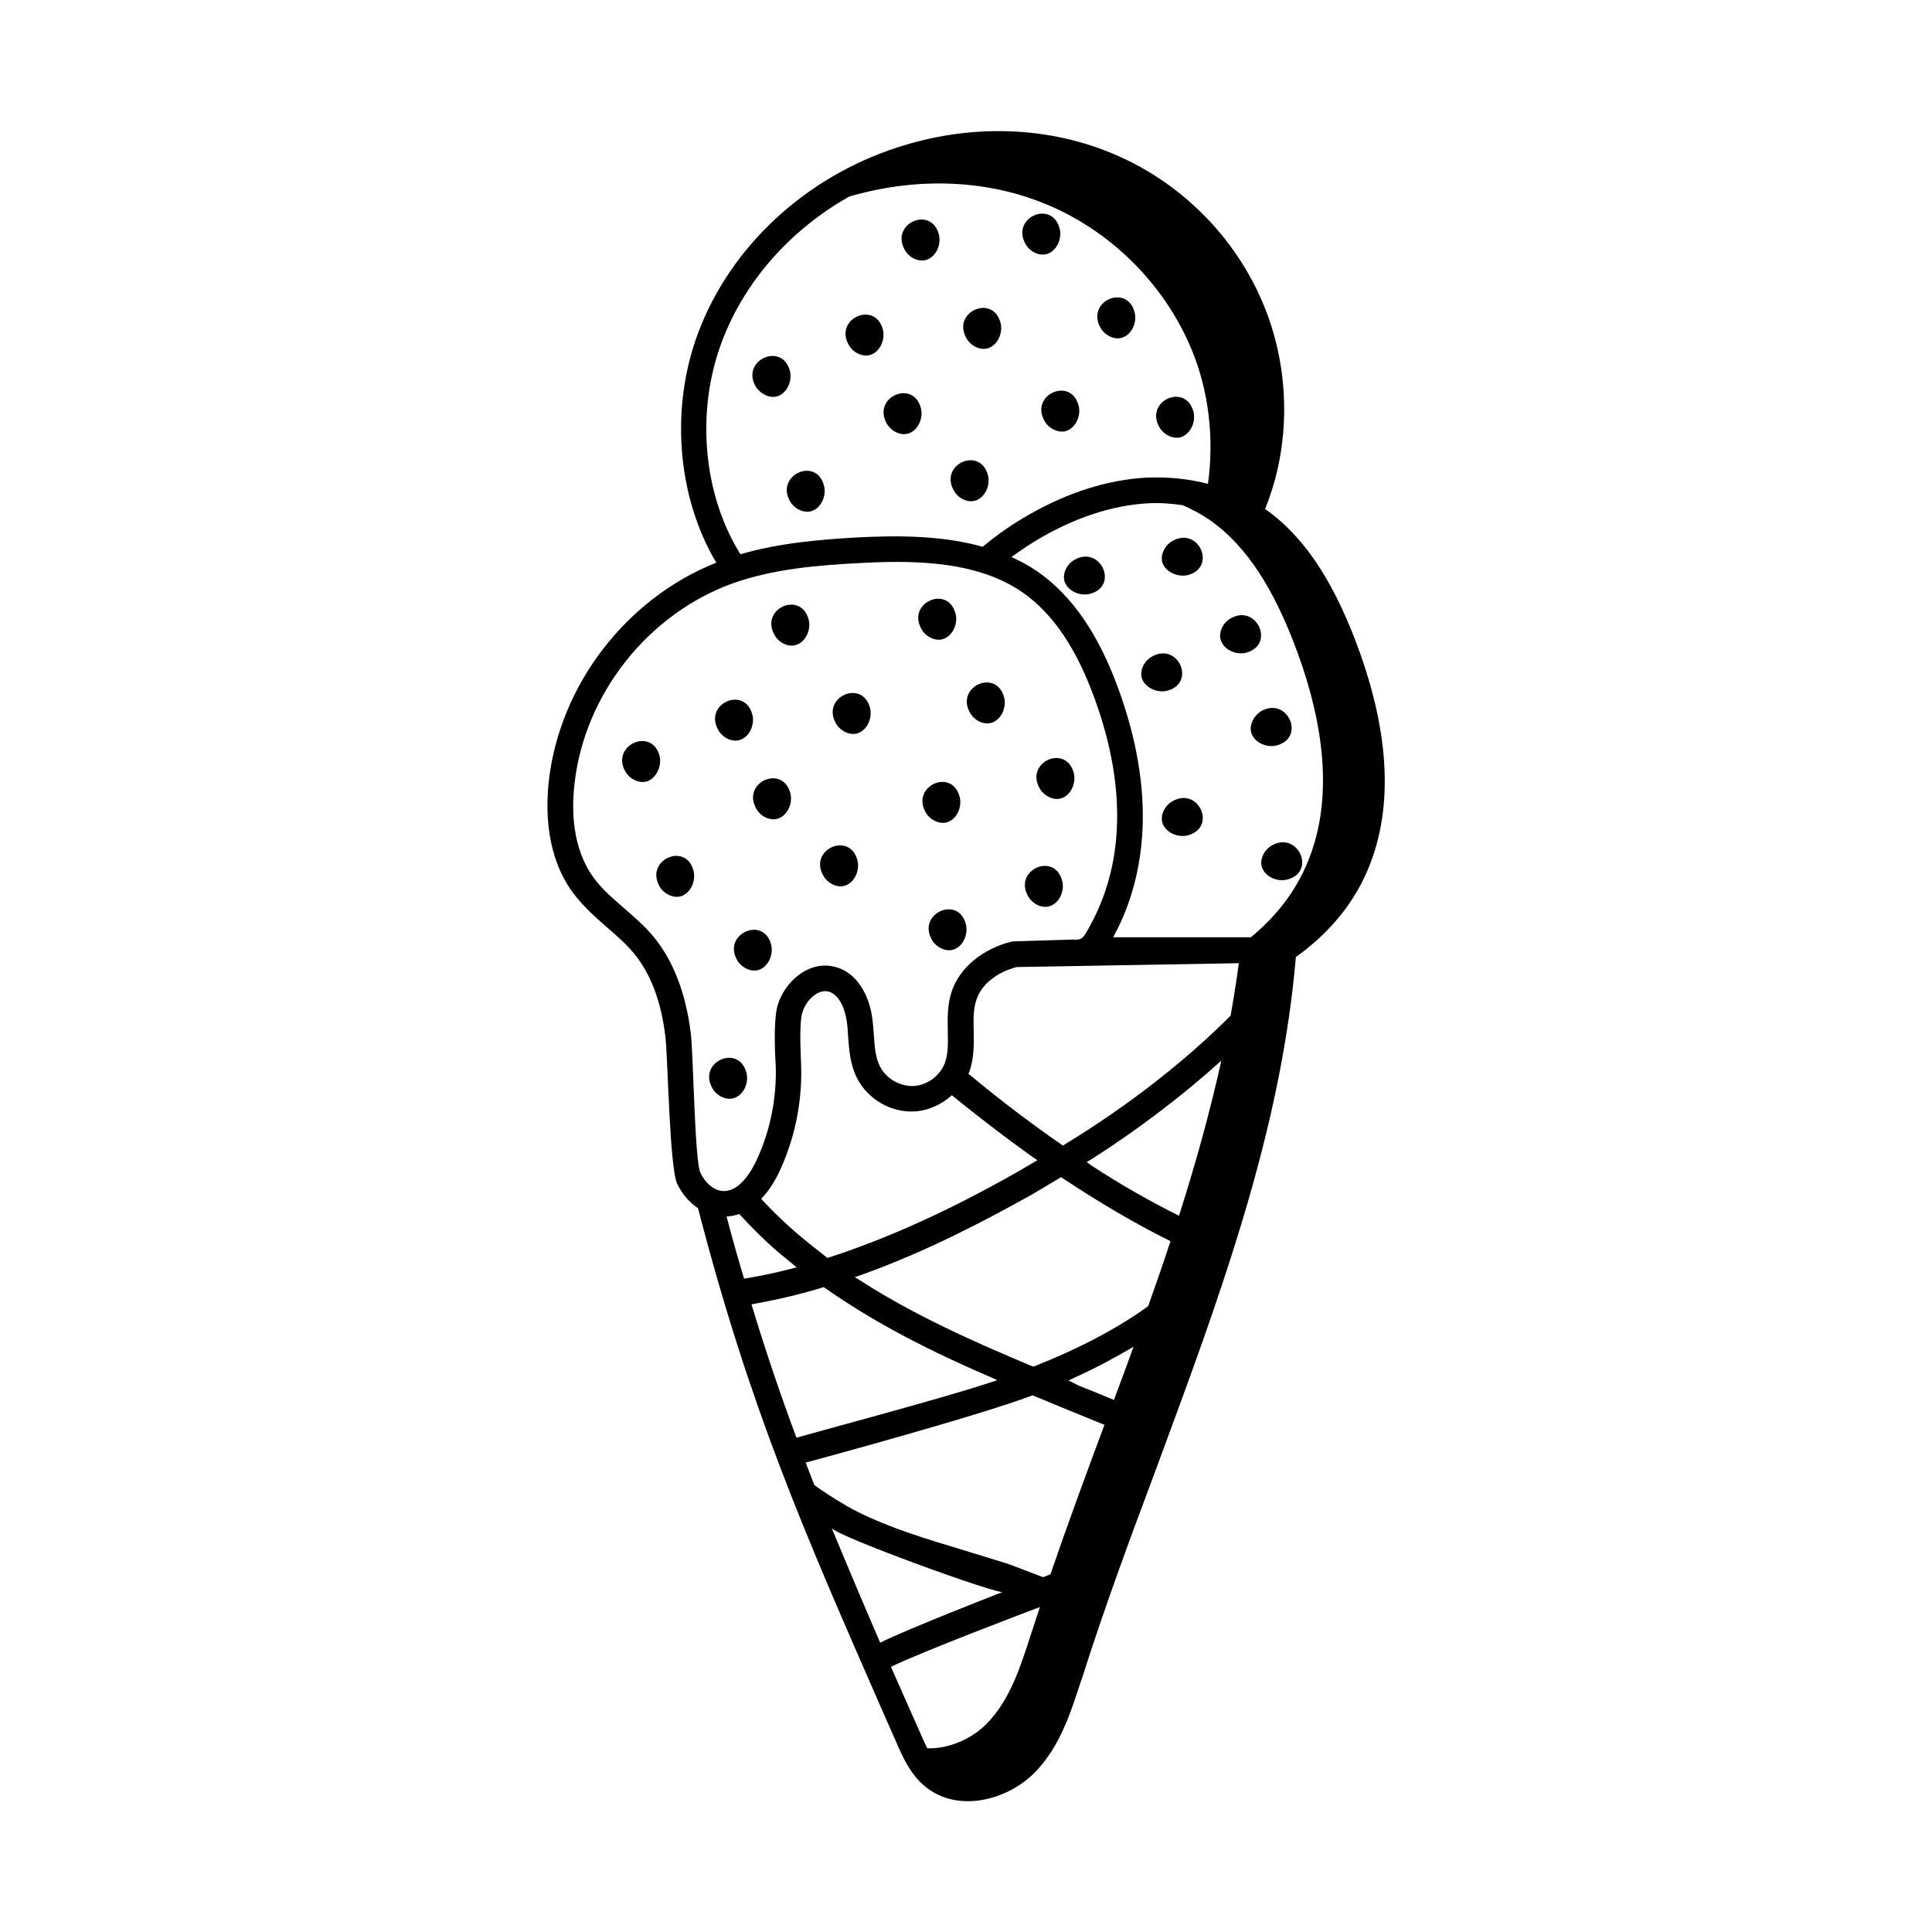 <?xml version="1.0" encoding="UTF-8"?>
<!-- Uploaded to: SVG Find, www.svgrepo.com, Generator: SVG Find Mixer Tools -->
<svg fill="#000000" width="800px" height="800px" version="1.1" viewBox="144 144 512 512" xmlns="http://www.w3.org/2000/svg">
 <g>
  <path d="m339.34 398.43c1.227 2.18 4.223 3.539 6.398 2.316 2.18-1.156 3.269-4.152 2.586-6.535-2.039-7.559-12.934-2.66-8.984 4.219z"/>
  <path d="m318.78 378.89c1.227 2.18 4.223 3.539 6.398 2.316 2.18-1.156 3.269-4.152 2.586-6.535-2.043-7.629-12.934-2.727-8.984 4.219z"/>
  <path d="m318.78 344.24c-2.109-7.625-13.004-2.723-9.055 4.223 1.227 2.18 4.223 3.539 6.398 2.316 2.18-1.227 3.269-4.156 2.656-6.539z"/>
  <path d="m340.77 339.81c2.18-1.156 3.269-4.152 2.586-6.535-2.109-7.625-13.004-2.723-8.988 4.223 1.23 2.176 4.156 3.539 6.402 2.312z"/>
  <path d="m350.84 360.65c2.18-1.156 3.269-4.152 2.586-6.535-2.109-7.625-13.004-2.723-8.988 4.223 1.227 2.242 4.156 3.535 6.402 2.312z"/>
  <path d="m371.95 338.04c2.18-1.156 3.269-4.152 2.586-6.535-2.109-7.625-13.004-2.723-8.988 4.223 1.227 2.176 4.156 3.539 6.402 2.312z"/>
  <path d="m339.2 434.72c2.18-1.156 3.269-4.152 2.586-6.535-2.109-7.625-13.004-2.723-8.988 4.223 1.23 2.18 4.156 3.539 6.402 2.312z"/>
  <path d="m389.31 359.29c1.227 2.18 4.223 3.539 6.398 2.316 2.18-1.156 3.269-4.152 2.586-6.535-2.106-7.629-12.934-2.727-8.984 4.219z"/>
  <path d="m368.61 378.42c2.18-1.156 3.269-4.152 2.586-6.535-2.109-7.625-13.004-2.723-8.988 4.223 1.297 2.242 4.223 3.535 6.402 2.312z"/>
  <path d="m407.49 335.25c2.18-1.156 3.269-4.152 2.586-6.535-2.109-7.625-13.004-2.723-8.988 4.223 1.227 2.176 4.156 3.535 6.402 2.312z"/>
  <path d="m425.94 355.27c2.18-1.156 3.269-4.152 2.586-6.535-2.109-7.625-13.004-2.723-8.988 4.223 1.227 2.176 4.223 3.535 6.402 2.312z"/>
  <path d="m422.88 383.86c2.18-1.156 3.269-4.152 2.586-6.535-2.109-7.625-13.004-2.723-8.988 4.223 1.227 2.176 4.156 3.539 6.402 2.312z"/>
  <path d="m390.95 393.05c1.227 2.18 4.223 3.539 6.398 2.316 2.18-1.156 3.269-4.152 2.586-6.535-2.043-7.629-12.934-2.727-8.984 4.219z"/>
  <path d="m394.62 313.06c2.18-1.156 3.269-4.152 2.586-6.535-2.109-7.625-13.004-2.723-8.988 4.223 1.227 2.242 4.223 3.535 6.402 2.312z"/>
  <path d="m355.68 314.62c2.18-1.156 3.269-4.152 2.586-6.535-2.109-7.625-13.004-2.723-8.988 4.223 1.23 2.242 4.156 3.535 6.402 2.312z"/>
  <path d="m353.36 276.84c1.227 2.18 4.223 3.539 6.398 2.316 2.18-1.156 3.269-4.152 2.586-6.535-2.043-7.625-12.934-2.723-8.984 4.219z"/>
  <path d="m350.71 248.72c2.18-1.156 3.269-4.152 2.586-6.535-2.109-7.625-13.004-2.723-9.055 4.223 1.363 2.176 4.289 3.539 6.469 2.312z"/>
  <path d="m375.35 237.76c2.18-1.156 3.269-4.152 2.586-6.535-2.109-7.625-13.004-2.723-8.988 4.223 1.23 2.176 4.156 3.539 6.402 2.312z"/>
  <path d="m385.43 258.59c2.18-1.156 3.269-4.152 2.586-6.535-2.109-7.625-13.004-2.723-8.988 4.223 1.227 2.18 4.156 3.539 6.402 2.312z"/>
  <path d="m406.54 235.99c2.18-1.156 3.269-4.152 2.586-6.535-2.109-7.625-13.004-2.723-8.988 4.223 1.227 2.176 4.156 3.539 6.402 2.312z"/>
  <path d="m420.83 255.6c1.227 2.18 4.223 3.539 6.398 2.316 2.18-1.156 3.269-4.152 2.586-6.535-2.109-7.629-13-2.727-8.984 4.219z"/>
  <path d="m403.2 276.36c2.18-1.156 3.269-4.152 2.586-6.535-2.109-7.625-13.004-2.723-8.988 4.223 1.227 2.246 4.223 3.539 6.402 2.312z"/>
  <path d="m442.07 233.2c2.18-1.156 3.269-4.152 2.586-6.535-2.109-7.625-13.004-2.723-8.988 4.223 1.227 2.176 4.156 3.539 6.402 2.312z"/>
  <path d="m457.66 259.54c2.18-1.156 3.269-4.152 2.586-6.535-2.109-7.625-13.004-2.723-8.988 4.223 1.227 2.18 4.223 3.539 6.402 2.312z"/>
  <path d="m422.2 211c2.18-1.156 3.269-4.152 2.586-6.535-2.109-7.625-13.004-2.723-8.988 4.223 1.227 2.246 4.223 3.539 6.402 2.312z"/>
  <path d="m390.2 212.57c2.18-1.156 3.269-4.152 2.586-6.535-2.109-7.625-13.004-2.723-8.988 4.223 1.227 2.246 4.223 3.539 6.402 2.312z"/>
  <path d="m428.73 292.36c-2.18 1.227-3.539 4.223-2.316 6.398 1.156 2.18 4.152 3.269 6.535 2.586 7.625-2.039 2.723-12.934-4.219-8.984z"/>
  <path d="m458.89 296.38c7.625-2.109 2.723-13.004-4.223-8.988-2.18 1.227-3.539 4.223-2.316 6.398 1.16 2.113 4.156 3.199 6.539 2.59z"/>
  <path d="m474.34 316.94c7.625-2.109 2.723-13.004-4.223-9.055-2.18 1.227-3.539 4.223-2.316 6.398 1.16 2.25 4.156 3.336 6.539 2.656z"/>
  <path d="m453.44 327.02c7.625-2.109 2.723-13.004-4.223-8.988-2.18 1.227-3.539 4.223-2.316 6.398 1.23 2.18 4.227 3.269 6.539 2.59z"/>
  <path d="m475.91 338.93c1.156 2.18 4.152 3.269 6.535 2.586 7.625-2.109 2.723-13.004-4.223-9.055-2.176 1.363-3.539 4.289-2.312 6.469z"/>
  <path d="m454.67 356.36c-2.18 1.227-3.539 4.223-2.316 6.398 1.156 2.18 4.152 3.269 6.535 2.586 7.629-2.109 2.727-13.004-4.219-8.984z"/>
  <path d="m481.02 368.07c-2.18 1.227-3.539 4.223-2.316 6.398 1.156 2.18 4.152 3.269 6.535 2.586 7.629-2.039 2.727-12.934-4.219-8.984z"/>
  <path d="m502.67 312.38c-4.086-10.211-10.895-24.781-23.422-33.496 6.809-16.613 6.809-36.559-0.273-53.852-7.559-18.449-22.535-33.293-41.055-40.715-17.227-6.945-37.105-7.422-55.965-1.293-24.508 7.898-44.32 26.281-52.898 49.086-7.559 20.016-5.582 43.641 4.766 61-23.828 9.465-41.531 32.406-44.391 57.938-0.887 8.238-0.543 19.949 6.262 29.344 2.656 3.609 5.922 6.535 9.121 9.328 2.586 2.246 5.039 4.356 7.082 6.809 4.492 5.379 7.352 12.867 8.441 22.262 0.68 5.785 1.09 34.652 3.133 38.941 1.293 2.723 3.269 4.969 5.516 6.469 13.684 52.832 28.117 85.785 48 131.2l4.492 10.211c1.906 4.426 3.949 8.715 7.559 11.711 3.336 2.793 7.352 4.016 11.438 4.016 6.469 0 13.141-2.996 17.633-7.488 6.672-6.738 9.531-15.66 12.324-24.238l0.41-1.156c5.719-18.043 12.391-36.082 18.926-53.512l3.609-9.805c16.477-44.391 30.363-84.695 34.043-127.52 8.035-5.719 14.297-12.938 18.18-21.172 8.031-17.016 7.078-38.531-2.93-64.062zm-81.906 249.46-0.34 0.133-2.656-1.02c-2.18-0.816-4.699-1.84-7.082-2.656-2.109-0.68-11.371-3.473-11.508-3.539-9.941-2.996-19.266-5.785-28.117-10.211-3.676-1.906-7.352-4.223-11.234-6.945-0.75-1.973-1.566-4.016-2.316-5.992 0 0 45.207-12.188 59.777-17.703l0.34-0.137c0.613 0.273 17.156 7.082 19.062 7.828-4.902 13.141-9.734 26.281-14.297 39.555-0.469 0.277-1.082 0.48-1.629 0.688zm-56.371-12.938c0.477 1.906 44.73 17.973 45.41 16.953 0 0-25.598 9.941-32.543 13.48-4.559-10.555-8.781-20.562-12.867-30.434zm-21.242-59.23c6.398-1.156 12.73-2.586 18.656-4.426l0.477-0.137 0.41 0.273c11.777 8.238 25.461 15.66 43.164 23.285l2.449 1.09-2.519 0.816c-12.324 4.086-46.363 13.141-50.723 14.434-4.152-11.168-8.102-22.742-11.914-35.336zm-6.602-23.285c1.156-0.066 2.246-0.273 3.336-0.68 3.539 3.812 6.875 7.148 10.211 10.008l5.039 4.152-1.906 0.477c-3.879 1.02-7.965 1.84-12.051 2.519-1.566-5.242-3.133-10.758-4.629-16.477zm20.082-54.059c0.953-3.133 3.949-6.195 6.809-5.582 2.793 0.613 4.492 4.426 4.969 7.965 0.203 1.293 0.273 2.586 0.34 3.879 0.273 3.676 0.543 7.422 2.316 11.031 2.859 5.652 8.988 9.258 15.25 8.918 3.746-0.203 7.215-1.84 9.941-4.289 4.426 3.609 9.121 7.285 14.023 10.961 2.043 1.566 4.289 3.133 6.195 4.562l2.449 1.703-5.719 3.336c-17.906 10.145-34.109 17.43-49.43 22.398l-0.543 0.137-0.41-0.34c-3.062-2.383-5.785-4.562-8.238-6.672-2.793-2.449-5.652-5.176-8.645-8.375l-0.203-0.273c1.906-1.973 3.609-4.562 5.039-7.691 4.016-8.781 5.922-18.586 5.516-28.254 0-1.023-0.613-10.348 0.34-13.414zm45.41 4.766c-0.066-2.996-0.137-5.856 0.75-8.238 1.633-4.766 6.535-7.559 10.688-8.578l58.824-1.02c-0.613 4.629-1.363 9.258-2.18 13.891-11.777 11.848-27.027 23.828-43.914 34.109l-0.543 0.34-0.543-0.41c-3.879-2.656-7.488-5.309-10.484-7.559-4.356-3.269-9.121-7.012-14.023-11.098 0.066-0.137 0.137-0.203 0.203-0.34 1.359-3.676 1.293-7.488 1.223-11.098zm38.469-90.207c-5.309-14.707-12.324-24.984-21.516-31.387-2.246-1.566-4.562-2.793-6.945-3.879 2.519-1.84 5.242-3.676 8.238-5.379 9.328-5.309 18.723-8.305 27.777-8.852 3.199-0.203 6.332 0.066 9.328 0.477 2.449 1.09 4.832 2.316 7.012 3.812 10.824 7.488 17.359 19.742 22.195 31.93 7.691 19.609 11.984 42.348 2.859 61.273-3.199 6.809-8.102 12.664-13.957 17.496h-36.492c0.066-0.137 0.137-0.273 0.203-0.41 4.492-8.238 7.082-17.906 7.559-28.051 0.547-11.57-1.562-24.027-6.262-37.031zm13.684 146.04c-1.906 5.785-3.879 11.508-5.922 17.227-0.75 0.543-1.566 1.09-2.316 1.633-7.965 5.379-17.02 10.008-27.711 14.23l-0.41 0.137-0.41-0.137c-14.977-6.262-30.773-13.277-45.137-22.469l-1.77-1.09 1.973-0.68c17.43-6.262 32.746-14.434 44.184-20.766 2.316-1.363 4.902-2.859 7.352-4.356l1.156-0.68 0.543 0.34c9.68 6.398 19.141 11.98 28.469 16.609zm-22.195-20.969 1.363-0.816c12.391-7.898 24.305-17.02 34.312-26.074-3.062 13.82-6.875 27.504-11.234 41.121-7.762-3.879-15.523-8.305-23.148-13.277zm-2.926 56.984c5.582-2.519 10.555-5.242 15.32-8.035-1.496 4.152-2.996 8.305-4.562 12.391-0.203 0.543-0.41 1.156-0.613 1.703-3.402-1.43-6.606-2.723-9.531-3.879l-2.519-1.293zm-93.75-274.44c6.059-16.066 18.18-29.617 33.699-38.398 16.883-4.969 35.266-4.832 51.605 1.77 17.09 6.875 31.793 20.902 39.215 38.875 4.562 11.031 5.922 23.488 4.289 35.473-5.242-1.363-10.824-1.906-16.543-1.633-10.145 0.613-20.492 3.879-30.773 9.734-4.699 2.656-8.715 5.516-12.391 8.578-10.621-2.996-22.332-3.062-33.77-2.449-9.395 0.543-20.086 1.43-30.434 4.426-9.867-15.801-11.91-37.789-4.898-56.375zm-8.238 183.48c-1.293-10.688-4.629-19.402-9.941-25.805-2.383-2.859-5.176-5.242-7.828-7.559-3.062-2.656-5.922-5.106-8.102-8.168-5.516-7.625-5.785-17.633-4.969-24.645 2.586-23.762 19.473-45.137 42.008-53.242 10.758-3.812 22.602-4.766 32.883-5.309 3.473-0.203 6.945-0.34 10.418-0.34 12.254 0 24.238 1.633 33.566 8.168 7.965 5.582 14.16 14.773 18.996 28.117 4.426 12.188 6.398 23.762 5.856 34.383-0.41 9.121-2.793 17.836-6.945 25.461-2.109 3.879-2.246 4.086-4.766 3.949l-15.453 0.477c-0.203 0-0.477 0.066-0.68 0.066-7.625 1.84-13.754 6.875-15.863 13.07-1.227 3.539-1.156 7.148-1.09 10.621 0.066 3.133 0.137 6.059-0.816 8.578-1.293 3.336-4.699 5.856-8.305 5.992-3.609 0.137-7.215-1.973-8.852-5.176-1.227-2.383-1.43-5.379-1.633-8.512-0.137-1.43-0.203-2.859-0.41-4.289-0.75-5.719-3.879-12.324-10.281-13.684-6.809-1.496-12.938 4.152-14.773 10.211-1.293 4.289-0.613 14.707-0.543 15.727 0.34 8.645-1.363 17.359-4.969 25.191-1.156 2.519-4.289 8.375-8.715 8.375h-0.066c-2.723 0-5.106-2.449-6.195-4.832-1.508-3.129-1.852-30.633-2.531-36.828zm53.035 167.75c7.148-3.609 37.445-15.113 39.488-15.863-0.75 2.316-1.566 4.629-2.316 7.012-2.793 8.578-5.516 17.566-11.914 24.031-4.016 4.016-10.078 6.606-15.66 6.398-0.746-1.426-8.574-19.332-9.598-21.578z"/>
 </g>
</svg>